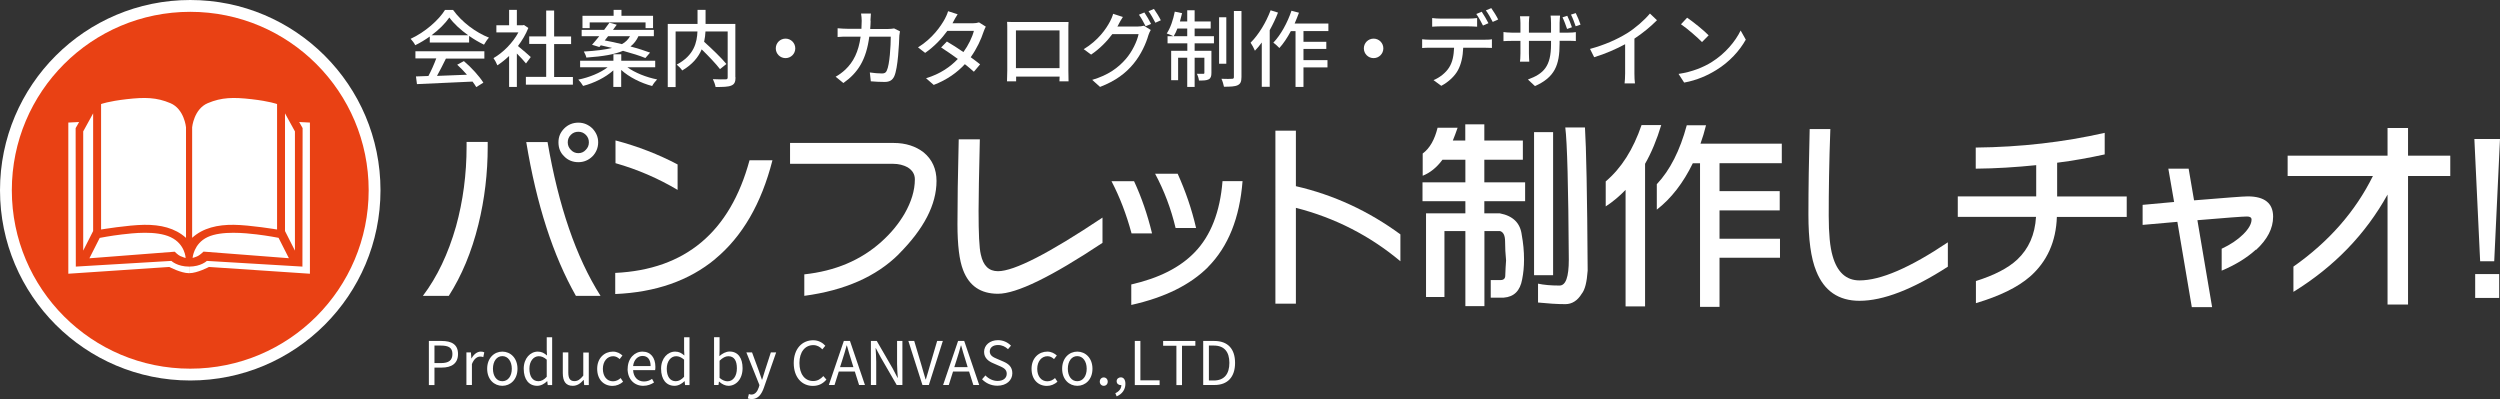 <?xml version="1.0" encoding="UTF-8"?>
<svg id="_レイヤー_2" data-name="レイヤー 2" xmlns="http://www.w3.org/2000/svg" viewBox="0 0 277.01 44.22">
  <rect x="0" y="0" width="277.01" height="44.22" fill="#333333" stroke="none"/>
  <defs>
    <style>
      .cls-1 {
        fill: #fff;
      }

      .cls-2 {
        fill: #e94114;
      }
    </style>
  </defs>
  <g id="_文字" data-name="文字">
    <g>
      <g>
        <path class="cls-1" d="M54.04,16.25c0,2.94-.34,5.82-1.03,8.62-.75,3.05-1.86,5.69-3.28,7.91h-2.87c1.58-2.09,2.8-4.65,3.67-7.7.78-2.82,1.17-5.78,1.17-8.85v-.5h2.34v.53ZM63.81,32.78c-2.52-4.45-4.36-10.11-5.5-17.04h2.36c1.22,7.09,3.16,12.77,5.87,17.04h-2.73ZM65.64,17.33c-.44.43-.96.64-1.56.64s-1.15-.21-1.56-.64c-.44-.41-.64-.94-.64-1.56s.21-1.1.64-1.54c.41-.41.94-.64,1.56-.64s1.12.23,1.56.64c.41.44.64.94.64,1.54s-.23,1.15-.64,1.56ZM64.91,14.94c-.23-.23-.5-.34-.83-.34s-.6.11-.83.34c-.23.23-.34.51-.34.83s.11.6.34.83c.23.25.51.37.83.37s.6-.11.83-.37c.23-.23.34-.5.34-.83s-.11-.6-.34-.83Z"/>
        <path class="cls-1" d="M79.25,28.7c-2.91,2.41-6.61,3.69-11.08,3.88v-2.34c7.78-.37,12.73-4.54,14.88-12.48h2.54c-1.22,4.79-3.33,8.44-6.35,10.94ZM75.08,21.04c-2.16-1.28-4.45-2.27-6.88-2.96v-2.52c2.5.66,4.79,1.56,6.88,2.66v2.82Z"/>
        <path class="cls-1" d="M99.58,28.17c-2.5,2.48-5.99,4.01-10.46,4.61v-2.38c3.42-.37,6.26-1.56,8.55-3.62,1.05-.94,1.9-1.97,2.57-3.12.73-1.28,1.13-2.55,1.13-3.79,0-.57-.28-1.01-.8-1.33-.46-.25-.99-.39-1.63-.39h-11.4v-2.31h11.49c1.33,0,2.45.37,3.32,1.05.94.78,1.42,1.84,1.42,3.16,0,2.62-1.4,5.32-4.2,8.12Z"/>
        <path class="cls-1" d="M110.59,32.55c-1.93,0-3.21-.87-3.88-2.64-.41-1.05-.62-2.75-.62-5.07s.04-5.44.14-9.4h2.34c-.09,3.81-.14,6.44-.14,7.91,0,2.5.07,4.13.25,4.86.27,1.24.89,1.84,1.9,1.84,1.79,0,5.64-1.97,11.58-5.94v2.8c-5.66,3.76-9.52,5.64-11.58,5.64Z"/>
        <path class="cls-1" d="M125.38,25.86c-.57-2.11-1.31-4.04-2.22-5.78h2.5c.83,1.79,1.49,3.71,1.99,5.78h-2.27ZM133.86,29.59c-1.97,1.97-4.79,3.37-8.51,4.2v-2.27c3.1-.71,5.43-1.9,7.04-3.58,1.77-1.83,2.8-4.47,3.07-7.87h2.22c-.32,4.08-1.58,7.25-3.83,9.52ZM130.26,25.26c-.5-2.11-1.26-4.13-2.27-6.01h2.5c.87,1.93,1.56,3.92,2.04,6.01h-2.27Z"/>
        <path class="cls-1" d="M143.59,23.03v10.62h-2.27V14.48h2.27v6.15c4.18.96,8.05,2.75,11.58,5.34v2.98c-3.39-2.84-7.27-4.82-11.58-5.92Z"/>
        <path class="cls-1" d="M157.64,19.46v-2.45c.78-.57,1.33-1.54,1.65-2.86h2.22c-.18.5-.34.98-.53,1.42h1.38v-1.79h2.11v1.79h4.27v2.13h-4.27v2.5h4.52v2.09h-4.52v1.35h1.72c1.47.28,2.27,1.08,2.43,2.41.16.87.25,1.77.25,2.71,0,.78-.07,1.51-.21,2.2-.23,1.26-.89,1.93-2.04,2.02h-1.44v-1.95h1.1c.32,0,.51-.16.51-.5.02-.6.05-1.15.09-1.67-.07-.71-.11-1.42-.11-2.11s-.21-1.05-.57-1.15h-1.72v8.32h-2.11v-8.32h-2.32v7.31h-2.04v-9.27h4.36v-1.35h-4.75v-2.09h4.75v-2.5h-2.54c-.64.87-1.38,1.45-2.18,1.77ZM172.09,14.64v15.85h-2.11v-15.85h2.11ZM175.62,14.11c.14,2.2.25,7.48.3,15.87-.09,1.28-.3,2.13-.66,2.57-.46.76-1.08,1.15-1.81,1.15-.92,0-1.93-.07-3.03-.18v-2.09c.64.14,1.42.21,2.38.21.69,0,1.03-.94,1.03-2.87-.05-8.12-.18-13-.39-14.65h2.18Z"/>
        <path class="cls-1" d="M177.92,22.87v-2.77c1.74-1.47,3.05-3.55,3.97-6.24h2.18c-.48,1.6-1.08,3.05-1.79,4.29v15.8h-2.16v-12.91c-.69.71-1.42,1.33-2.2,1.83ZM189.04,13.86c-.18.73-.39,1.42-.62,2.06h9.01v2.16h-6.9v3.1h6.67v2.13h-6.67v3.14h6.7v2.11h-6.7v5.44h-2.16v-15.91h-.8c-1.06,2.18-2.39,3.9-3.99,5.14v-2.82c1.47-1.56,2.57-3.74,3.32-6.53h2.13Z"/>
        <path class="cls-1" d="M215.83,29.55c-3.9,2.52-7.18,3.78-9.79,3.78-2.32,0-3.92-1.1-4.79-3.28-.6-1.45-.87-3.53-.87-6.26,0-2.89.05-6.05.14-9.49h2.29c-.14,3.72-.18,6.93-.18,9.59,0,2,.14,3.48.43,4.47.51,1.81,1.51,2.71,2.98,2.71,2.34,0,5.59-1.4,9.79-4.22v2.71Z"/>
        <path class="cls-1" d="M227.91,24.02c-.09,2.77-1.1,4.98-2.98,6.63-1.37,1.19-3.37,2.16-5.99,2.94v-2.45c2.02-.64,3.56-1.42,4.59-2.39,1.26-1.19,1.95-2.75,2.07-4.72h-8.67v-2.27h8.69v-3.46c-2.25.23-4.47.37-6.7.39v-2.34c5-.05,9.75-.6,14.29-1.63v2.39c-1.7.37-3.44.69-5.27.92v3.74h7.71v2.27h-7.73Z"/>
        <path class="cls-1" d="M249.95,27.67c-.98.89-2.25,1.68-3.78,2.32v-2.43c.99-.46,1.79-1.01,2.39-1.6.6-.6.92-1.15.92-1.63,0-.23-.18-.34-.5-.34-.46,0-2.3.14-5.5.41l1.63,9.63h-2.25l-1.6-9.45-3.85.34v-2.22l3.49-.32-.64-3.69h2.25l.6,3.51c3.44-.28,5.44-.44,5.94-.44,1.88,0,2.82.76,2.82,2.25,0,1.31-.64,2.52-1.88,3.67Z"/>
        <path class="cls-1" d="M266.82,19.5v14.24h-2.27v-12.18c-2.43,4.38-5.89,7.98-10.43,10.78v-2.8c3.92-2.75,6.86-6.1,8.81-10.04h-9.45v-2.25h11.07v-3.07h2.27v3.07h4.68v2.25h-4.68Z"/>
        <path class="cls-1" d="M276.37,28.95h-1.56l-.64-13.55h2.84l-.64,13.55ZM274.26,33.01v-2.64h2.66v2.64h-2.66Z"/>
      </g>
      <g>
        <path class="cls-1" d="M47.63,4.04c-.51.36-1.06.7-1.62.97-.09-.2-.33-.52-.51-.71,1.59-.73,3.11-2.07,3.81-3.2h.89c.99,1.37,2.53,2.5,3.98,3.07-.2.21-.4.52-.55.78-.54-.26-1.11-.59-1.65-.97v.73h-4.36v-.67ZM46.03,5.68h7.64v.81h-4.26c-.31.62-.65,1.32-.99,1.92,1.03-.04,2.19-.08,3.32-.13-.34-.39-.72-.78-1.08-1.11l.74-.4c.85.72,1.73,1.7,2.16,2.39l-.79.49c-.1-.18-.24-.38-.41-.61-2.22.11-4.58.21-6.16.28l-.11-.85,1.38-.05c.31-.58.64-1.32.87-1.95h-2.31v-.81ZM51.88,3.91c-.84-.6-1.6-1.29-2.09-1.97-.45.65-1.15,1.35-1.98,1.97h4.08Z"/>
        <path class="cls-1" d="M58.28,7.03c-.21-.27-.63-.72-1.01-1.1v3.7h-.86v-3.43c-.42.41-.87.76-1.3,1.04-.08-.22-.3-.63-.43-.8,1.06-.61,2.13-1.68,2.76-2.85h-2.44v-.79h1.41v-1.71h.86v1.71h.64l.15-.03.48.33c-.28.71-.69,1.39-1.15,2,.44.35,1.21,1.02,1.42,1.22l-.53.71ZM63.48,8.52v.86h-5.21v-.86h2.25v-3.65h-1.88v-.84h1.88V1.17h.88v2.87h1.88v.84h-1.88v3.65h2.08Z"/>
        <path class="cls-1" d="M69.51,7.45c.84.61,2.11,1.12,3.3,1.35-.18.18-.43.5-.55.73-1.22-.32-2.54-.97-3.43-1.78v1.88h-.87v-1.83c-.87.78-2.14,1.41-3.35,1.72-.11-.2-.35-.52-.53-.7,1.17-.23,2.44-.74,3.25-1.37h-3.05v-.72h3.69v-.72h.87v.72h3.76v.72h-3.09ZM65.6,4.96c.24-.26.51-.6.8-.95h-1.95v-.7h2.49c.2-.28.41-.55.59-.8l.81.23c-.13.19-.27.37-.42.57h4.53v.7h-1.71c-.2.45-.48.82-.88,1.14.84.22,1.6.47,2.17.68l-.52.6c-.6-.25-1.5-.53-2.48-.8-.9.39-2.19.62-4.06.75-.03-.19-.18-.5-.28-.67,1.37-.08,2.37-.21,3.13-.4-.43-.11-.85-.2-1.25-.29l-.16.19-.81-.25ZM65.34,3.12h-.8v-1.37h3.45v-.66h.87v.66h3.5v1.37h-.83v-.64h-6.19v.64ZM67.38,4.01c-.12.16-.25.32-.37.47.6.11,1.25.25,1.9.41.43-.23.7-.53.9-.88h-2.43Z"/>
        <path class="cls-1" d="M81.5,8.57c0,.51-.12.77-.47.91-.34.15-.92.16-1.74.16-.04-.24-.18-.64-.3-.87.61.03,1.24.03,1.41.02.18,0,.23-.06.23-.22V3.49h-2.46c-.02.36-.06.74-.15,1.14.86.77,1.93,1.8,2.47,2.46l-.71.57c-.43-.57-1.26-1.44-2.03-2.19-.36.85-1.01,1.67-2.16,2.34-.11-.19-.41-.49-.61-.65,1.94-1.02,2.25-2.48,2.3-3.67h-2.42v6.16h-.87V2.65h3.3v-1.56h.89v1.56h3.3v5.92Z"/>
        <path class="cls-1" d="M88.12,5.36c0,.6-.48,1.08-1.08,1.08s-1.08-.48-1.08-1.08.48-1.08,1.08-1.08,1.08.48,1.08,1.08Z"/>
        <path class="cls-1" d="M96.47,2.3c0,.32-.03.62-.05.91h2.01c.24,0,.46-.03.64-.06l.65.32c-.03.16-.06.36-.07.47-.03.94-.15,3.6-.56,4.51-.2.43-.51.63-1.08.63-.5,0-1.04-.03-1.52-.07l-.11-.98c.47.07.97.11,1.35.11.28,0,.43-.08.53-.32.32-.65.44-2.76.44-3.76h-2.38c-.34,2.59-1.27,4.01-2.87,5.14l-.86-.7c.34-.18.74-.47,1.07-.78.9-.85,1.47-1.97,1.7-3.66h-1.41c-.34,0-.78,0-1.14.04v-.97c.35.03.77.06,1.14.06h1.5c.02-.28.03-.58.03-.89,0-.2-.03-.59-.07-.8h1.09c-.02.21-.04.56-.05.78Z"/>
        <path class="cls-1" d="M105.64,2.39c-.04.07-.07.12-.1.19h2.24c.26,0,.52-.04.7-.1l.75.47c-.08.16-.19.39-.25.58-.26.81-.74,1.86-1.42,2.81.39.28.75.56,1.04.79l-.69.82c-.26-.24-.61-.53-1-.84-.83.9-1.94,1.72-3.45,2.3l-.85-.74c1.59-.48,2.72-1.29,3.52-2.14-.64-.47-1.31-.92-1.85-1.27l.64-.66c.56.33,1.21.74,1.83,1.17.55-.75.99-1.67,1.16-2.35h-2.94c-.61.85-1.46,1.75-2.46,2.44l-.79-.61c1.61-1,2.53-2.35,2.98-3.17.11-.2.28-.57.35-.84l1.06.34c-.19.28-.38.64-.48.83Z"/>
        <path class="cls-1" d="M112.49,2.44h5.05c.21,0,.55,0,.86,0-.02.25-.02.54-.02.8v4.57c0,.33.02,1.13.02,1.2h-1.01s0-.26.02-.52h-4.82c0,.25,0,.47,0,.52h-1.01c0-.08.03-.83.03-1.2V3.23c0-.24,0-.57-.02-.81.37.02.67.02.9.02ZM112.57,7.55h4.83V3.37h-4.83v4.18Z"/>
        <path class="cls-1" d="M123.95,2.7c-.05.08-.08.16-.14.24h2.24c.26,0,.52-.04.7-.09l.76.47c-.09.15-.2.38-.26.57-.25.89-.8,2.14-1.64,3.16-.86,1.05-1.98,1.91-3.72,2.58l-.87-.78c1.8-.53,2.9-1.36,3.73-2.32.69-.79,1.25-1.96,1.41-2.75h-2.91c-.59.8-1.39,1.62-2.35,2.27l-.82-.6c1.62-.98,2.49-2.26,2.92-3.08.11-.2.27-.57.34-.84l1.08.35c-.19.28-.38.63-.48.82ZM127.55,2.65l-.61.26c-.19-.37-.48-.93-.74-1.28l.6-.25c.23.34.57.91.75,1.28ZM128.62,2.25l-.6.27c-.2-.4-.5-.93-.76-1.28l.6-.25c.25.34.61.93.77,1.27Z"/>
        <path class="cls-1" d="M132.37,4.01h2.14v.79h-2.14v.83h1.86v2.45c0,.35-.06.58-.3.71s-.6.14-1.08.13c-.02-.21-.12-.53-.23-.74.33,0,.61,0,.71,0,.09,0,.12-.03.12-.12v-1.66h-1.08v3.23h-.82v-3.23h-1.01v2.49h-.77v-3.26h1.79v-.83h-2.19v-.79h.64c-.18-.1-.52-.22-.73-.3.41-.61.72-1.54.89-2.42l.81.17c-.07.31-.16.62-.24.92h.81v-1.24h.82v1.24h1.78v.78h-1.78v.85ZM131.55,4.01v-.85h-1.09c-.12.32-.26.61-.41.85h1.5ZM135.88,7.06h-.8V1.91h.8v5.15ZM137.56,1.22v7.31c0,.52-.11.76-.42.91-.3.15-.82.17-1.52.17-.04-.23-.16-.63-.28-.88.52.02,1.02.02,1.18,0,.15,0,.2-.05.2-.2V1.22h.84Z"/>
        <path class="cls-1" d="M141.61,1.39c-.25.65-.57,1.32-.92,1.95v6.28h-.88v-4.91c-.24.34-.5.64-.76.91-.08-.21-.34-.7-.48-.89.88-.87,1.71-2.23,2.22-3.59l.83.26ZM144.43,3.45v1.18h2.53v.79h-2.53v1.24h2.66v.81h-2.66v2.16h-.88V3.45h-.52c-.39.73-.82,1.38-1.27,1.87-.14-.15-.47-.46-.67-.59.82-.86,1.56-2.2,2.01-3.54l.83.22c-.15.4-.31.81-.48,1.2h3.74v.83h-2.76Z"/>
        <path class="cls-1" d="M153.28,5.36c0,.6-.48,1.08-1.08,1.08s-1.08-.48-1.08-1.08.48-1.08,1.08-1.08,1.08.48,1.08,1.08Z"/>
        <path class="cls-1" d="M158.43,4.4h6.1c.2,0,.54,0,.78-.05v.96c-.22,0-.54-.02-.78-.02h-2.4c-.04.99-.22,1.81-.58,2.48-.33.63-1.04,1.32-1.85,1.74l-.86-.63c.69-.28,1.36-.82,1.72-1.39.4-.62.52-1.36.56-2.2h-2.69c-.28,0-.59,0-.85.03v-.97c.26.03.56.05.85.05ZM159.59,2.06h3.15c.29,0,.64-.02.93-.06v.96c-.3-.02-.63-.04-.93-.04h-3.14c-.32,0-.66.02-.91.04v-.96c.28.04.6.06.9.06ZM164.93,2.57l-.61.26c-.19-.37-.48-.93-.74-1.28l.6-.25c.23.34.57.91.75,1.28ZM166,2.16l-.6.27c-.2-.4-.5-.93-.76-1.28l.6-.25c.25.35.61.93.77,1.27Z"/>
        <path class="cls-1" d="M170.09,9.55l-.79-.74c1.74-.64,2.56-1.44,2.56-3.91v-.37h-2.45v1.4c0,.37.03.77.04.9h-1.03c.02-.13.05-.52.05-.9v-1.4h-.91c-.44,0-.82.02-.97.03v-1.01c.12.02.54.07.97.07h.91v-1.08c0-.22-.02-.5-.05-.74h1.04c-.02.13-.05.41-.05.75v1.07h2.45v-1.08c0-.37-.03-.68-.05-.81h1.05c0,.13-.05.44-.05.81v1.08h.87c.46,0,.75-.03.93-.06v.99c-.14-.02-.47-.03-.92-.03h-.88v.32c0,2.4-.55,3.73-2.73,4.7ZM174.18,3.02l-.54.19c-.14-.4-.33-.93-.51-1.29l.53-.17c.17.34.4.91.52,1.28ZM175.13,2.73l-.54.18c-.14-.41-.33-.93-.52-1.29l.53-.17c.18.35.41.91.53,1.28Z"/>
        <path class="cls-1" d="M180.23,3.72c.97-.6,1.95-1.46,2.59-2.22l.78.74c-.71.72-1.58,1.43-2.5,2.04v3.86c0,.38.02.89.06,1.1h-1.15c.03-.2.06-.72.06-1.1v-3.24c-.98.53-2.21,1.07-3.43,1.44l-.46-.92c1.63-.44,3.02-1.07,4.06-1.71Z"/>
        <path class="cls-1" d="M189.64,6.89c1.5-.92,2.66-2.32,3.23-3.51l.57,1.01c-.67,1.21-1.81,2.48-3.27,3.37-.94.58-2.12,1.13-3.56,1.39l-.62-.96c1.55-.23,2.76-.75,3.66-1.3ZM189.33,3.91l-.74.75c-.48-.49-1.64-1.51-2.33-1.97l.68-.73c.65.44,1.86,1.41,2.38,1.95Z"/>
      </g>
      <g>
        <path class="cls-1" d="M47.53,37.78h1.4c1.09,0,1.82.37,1.82,1.44s-.73,1.51-1.8,1.51h-.81v1.94h-.62v-4.88ZM48.87,40.23c.86,0,1.26-.31,1.26-1.01s-.43-.93-1.29-.93h-.7v1.94h.73Z"/>
        <path class="cls-1" d="M51.68,39.05h.5l.05.66h.02c.25-.46.62-.75,1.02-.75.16,0,.27.02.39.08l-.11.53c-.12-.05-.21-.06-.35-.06-.3,0-.67.21-.91.83v2.32h-.61v-3.61Z"/>
        <path class="cls-1" d="M53.98,40.86c0-1.2.79-1.9,1.68-1.9s1.68.7,1.68,1.9-.79,1.89-1.68,1.89-1.68-.69-1.68-1.89ZM56.71,40.86c0-.83-.43-1.4-1.05-1.4s-1.04.57-1.04,1.4.42,1.38,1.04,1.38,1.05-.55,1.05-1.38Z"/>
        <path class="cls-1" d="M58.03,40.86c0-1.17.74-1.9,1.56-1.9.43,0,.7.16,1.02.43l-.03-.63v-1.39h.6v5.3h-.49l-.05-.43h-.02c-.29.28-.67.51-1.1.51-.9,0-1.49-.69-1.49-1.89ZM60.58,41.75v-1.9c-.31-.27-.59-.38-.88-.38-.59,0-1.04.56-1.04,1.38,0,.87.36,1.39,1,1.39.33,0,.63-.17.93-.5Z"/>
        <path class="cls-1" d="M62.36,41.34v-2.29h.61v2.22c0,.67.2.96.68.96.37,0,.63-.18.98-.61v-2.56h.61v3.61h-.51l-.05-.57h-.02c-.34.39-.7.65-1.2.65-.76,0-1.1-.49-1.1-1.41Z"/>
        <path class="cls-1" d="M66.17,40.86c0-1.2.82-1.9,1.74-1.9.47,0,.8.2,1.06.43l-.31.4c-.21-.19-.43-.32-.72-.32-.66,0-1.14.57-1.14,1.4s.45,1.38,1.12,1.38c.33,0,.63-.15.85-.36l.27.41c-.33.29-.74.46-1.17.46-.96,0-1.7-.69-1.7-1.89Z"/>
        <path class="cls-1" d="M69.55,40.86c0-1.17.79-1.9,1.63-1.9.92,0,1.44.67,1.44,1.7,0,.13-.01.26-.03.35h-2.44c.04.77.51,1.26,1.2,1.26.35,0,.64-.11.9-.29l.22.4c-.32.21-.71.37-1.2.37-.96,0-1.73-.7-1.73-1.89ZM72.09,40.56c0-.73-.33-1.12-.9-1.12-.51,0-.96.41-1.04,1.12h1.94Z"/>
        <path class="cls-1" d="M73.25,40.86c0-1.17.74-1.9,1.56-1.9.43,0,.7.16,1.02.43l-.03-.63v-1.39h.6v5.3h-.49l-.05-.43h-.02c-.29.28-.67.51-1.1.51-.9,0-1.49-.69-1.49-1.89ZM75.8,41.75v-1.9c-.31-.27-.59-.38-.88-.38-.59,0-1.04.56-1.04,1.38,0,.87.36,1.39,1,1.39.33,0,.63-.17.93-.5Z"/>
        <path class="cls-1" d="M79.69,42.29h-.03l-.05.37h-.49v-5.3h.61v1.45l-.02.65c.33-.29.73-.51,1.13-.51.94,0,1.44.73,1.44,1.84,0,1.24-.74,1.96-1.57,1.96-.33,0-.71-.17-1.02-.46ZM81.65,40.81c0-.8-.27-1.34-.95-1.34-.31,0-.63.17-.97.5v1.9c.32.28.65.38.88.38.6,0,1.04-.54,1.04-1.44Z"/>
        <path class="cls-1" d="M82.86,44.15l.12-.49c.07.03.18.06.27.06.41,0,.67-.33.82-.78l.08-.27-1.45-3.62h.63l.74,2.01c.11.31.23.69.35,1.01h.03c.1-.33.21-.69.31-1.01l.65-2.01h.59l-1.36,3.91c-.25.71-.63,1.26-1.34,1.26-.17,0-.31-.03-.43-.07Z"/>
        <path class="cls-1" d="M87.95,40.23c0-1.58.92-2.53,2.16-2.53.59,0,1.06.29,1.34.61l-.33.4c-.25-.27-.58-.47-1-.47-.92,0-1.54.76-1.54,1.98s.59,2,1.52,2c.47,0,.82-.21,1.13-.55l.34.39c-.39.45-.86.7-1.5.7-1.21,0-2.12-.94-2.12-2.52Z"/>
        <path class="cls-1" d="M93.49,37.78h.69l1.66,4.88h-.65l-.47-1.49h-1.78l-.47,1.49h-.63l1.66-4.88ZM93.08,40.68h1.48l-.23-.75c-.18-.55-.33-1.08-.49-1.65h-.03c-.15.57-.31,1.1-.49,1.65l-.24.75Z"/>
        <path class="cls-1" d="M96.51,37.78h.64l1.78,3.08.52,1h.03c-.03-.49-.08-1.04-.08-1.54v-2.54h.59v4.88h-.63l-1.78-3.08-.53-1h-.03c.03.49.07,1.01.07,1.52v2.56h-.59v-4.88Z"/>
        <path class="cls-1" d="M100.65,37.78h.65l.79,2.65c.17.57.29,1.04.47,1.61h.03c.18-.57.3-1.04.47-1.61l.78-2.65h.63l-1.55,4.88h-.71l-1.56-4.88Z"/>
        <path class="cls-1" d="M106.15,37.78h.69l1.66,4.88h-.65l-.47-1.49h-1.78l-.47,1.49h-.63l1.66-4.88ZM105.74,40.68h1.48l-.23-.75c-.18-.55-.33-1.08-.49-1.65h-.03c-.15.57-.31,1.1-.49,1.65l-.24.75Z"/>
        <path class="cls-1" d="M108.82,42.02l.37-.42c.35.37.84.61,1.34.61.64,0,1.02-.32,1.02-.8s-.35-.66-.81-.86l-.71-.31c-.45-.19-.99-.54-.99-1.25,0-.75.65-1.3,1.54-1.3.58,0,1.09.25,1.44.61l-.33.39c-.3-.28-.66-.46-1.11-.46-.55,0-.91.28-.91.72,0,.47.43.65.8.81l.7.3c.57.25,1,.58,1,1.3,0,.77-.64,1.38-1.66,1.38-.69,0-1.28-.28-1.71-.73Z"/>
        <path class="cls-1" d="M114.3,40.86c0-1.2.82-1.9,1.74-1.9.47,0,.8.2,1.06.43l-.31.4c-.21-.19-.43-.32-.72-.32-.66,0-1.14.57-1.14,1.4s.45,1.38,1.12,1.38c.33,0,.63-.15.85-.36l.27.41c-.33.29-.74.46-1.17.46-.96,0-1.7-.69-1.7-1.89Z"/>
        <path class="cls-1" d="M117.69,40.86c0-1.2.79-1.9,1.68-1.9s1.68.7,1.68,1.9-.79,1.89-1.68,1.89-1.68-.69-1.68-1.89ZM120.41,40.86c0-.83-.43-1.4-1.05-1.4s-1.04.57-1.04,1.4.42,1.38,1.04,1.38,1.05-.55,1.05-1.38Z"/>
        <path class="cls-1" d="M121.86,42.29c0-.28.2-.47.44-.47s.44.19.44.47-.2.46-.44.46-.44-.19-.44-.46Z"/>
        <path class="cls-1" d="M123.58,43.57c.42-.19.67-.51.67-.9-.03,0-.05,0-.07,0-.23,0-.45-.15-.45-.43,0-.26.21-.43.46-.43.32,0,.51.27.51.72,0,.64-.37,1.14-.97,1.39l-.15-.36Z"/>
        <path class="cls-1" d="M125.74,37.78h.62v4.36h2.13v.53h-2.75v-4.88Z"/>
        <path class="cls-1" d="M130.36,38.31h-1.48v-.53h3.57v.53h-1.48v4.36h-.62v-4.36Z"/>
        <path class="cls-1" d="M133.33,37.78h1.22c1.5,0,2.3.88,2.3,2.43s-.81,2.45-2.28,2.45h-1.25v-4.88ZM134.5,42.16c1.15,0,1.72-.72,1.72-1.95s-.57-1.92-1.72-1.92h-.55v3.87h.55Z"/>
      </g>
      <g>
        <circle class="cls-1" cx="21.08" cy="21.08" r="21.08"/>
        <path class="cls-2" d="M40.85,21.08c0,10.92-8.85,19.77-19.77,19.77S1.31,32,1.31,21.08,10.16,1.31,21.08,1.31s19.77,8.85,19.77,19.77ZM31.58,12.56v13.04s1.1,2.17,1.1,2.17v-13.21s-1.1-2-1.1-2ZM20.61,26.35v-12.25s-.19-2.02-1.73-2.67-2.83-.67-4.85-.44-2.83.54-2.83.54v13.9s3-.5,4.79-.52,3.4.35,4.61,1.44ZM9.22,14.56v13.21l1.1-2.17v-13.04l-1.1,2ZM8.76,13.52l-1.19.06v16.75l11.19-.75s1.29.69,2.19.69v-.73c-1.31,0-1.96-.63-1.96-.63l-10.59.63-.02-15.34.38-.67ZM9.9,28.62l9.46-.73s.35.36.61.48.6.22.6.22c0,0-.05-1.55-1.66-2.31s-4.22-.44-5.42-.3-2.44.38-2.44.38l-1.15,2.27ZM25.91,24.91c1.79.02,4.79.52,4.79.52v-13.9s-.81-.31-2.83-.54-3.31-.21-4.85.44-1.73,2.67-1.73,2.67v12.25c1.21-1.1,2.83-1.46,4.61-1.44ZM33.53,14.2l-.02,15.34-10.59-.63s-.65.63-1.96.63v.73c.9,0,2.19-.69,2.19-.69l11.19.75V13.58s-1.19-.06-1.19-.06l.38.67ZM30.86,26.35s-1.24-.24-2.44-.38-3.87-.43-5.42.3-1.66,2.31-1.66,2.31c0,0,.35-.09.6-.22s.61-.48.61-.48l9.46.73-1.15-2.27Z"/>
      </g>
    </g>
  </g>
</svg>